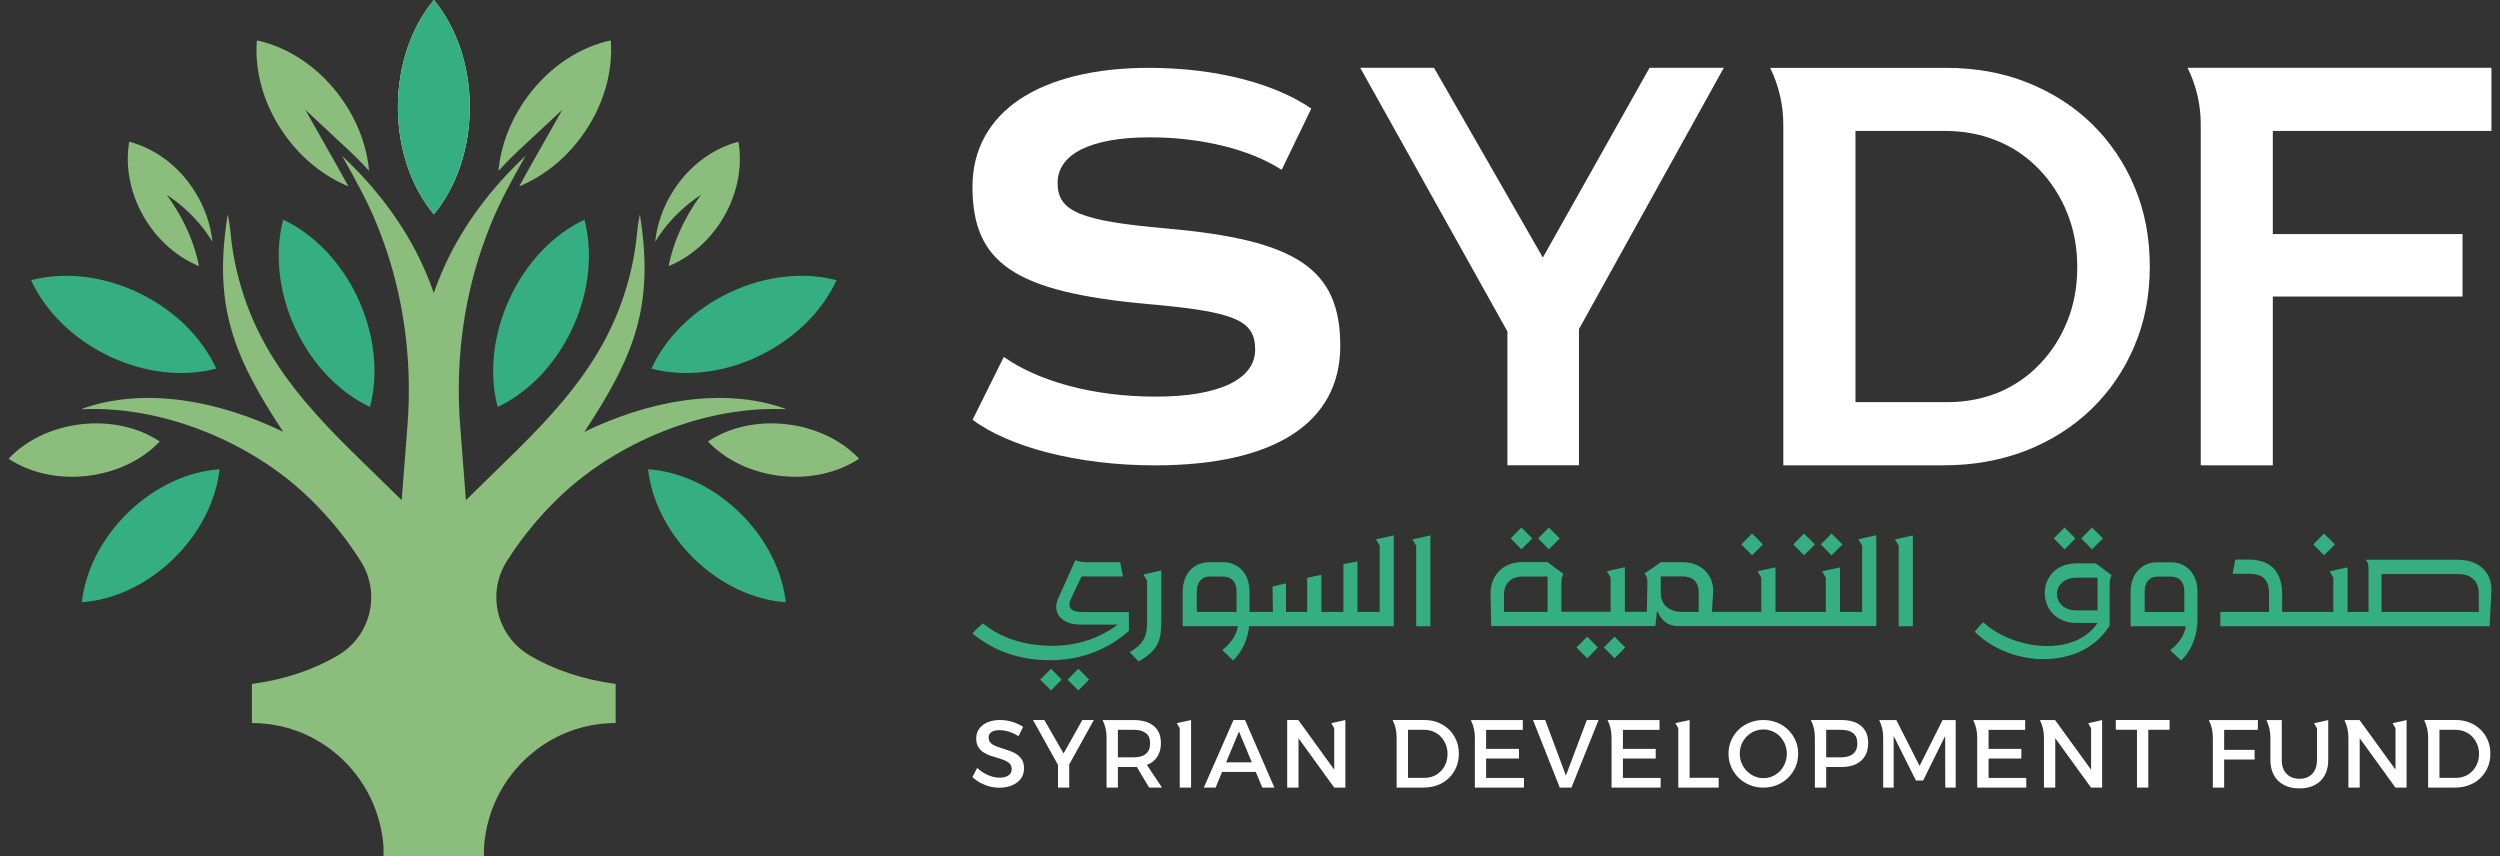 <svg width="146" height="50" viewBox="0 0 146 50" fill="none" xmlns="http://www.w3.org/2000/svg">
<rect x="0" y="0" width="146" height="50" fill="#333333" stroke="none"/>
<g clip-path="url(#clip0_813_846)">
<path d="M22.419 50H22.405V49.536C22.416 49.691 22.419 49.845 22.419 50Z" fill="white"/>
<path d="M45.868 23.872C45.862 23.886 45.862 23.894 45.862 23.894V23.9C41.351 23.69 36.431 25.656 33.109 28.618C31.87 29.725 30.567 31.21 29.577 32.809C28.431 34.65 29.001 37.091 30.869 38.236C30.88 38.242 30.891 38.25 30.902 38.259C32.295 39.092 34.028 39.686 35.953 39.943V42.226C35.827 42.226 35.701 42.226 35.575 42.237C34.006 42.311 32.561 42.861 31.376 43.747C29.593 45.078 28.401 47.162 28.263 49.539C28.252 49.694 28.25 49.848 28.25 50.003H22.416C22.416 49.848 22.411 49.691 22.402 49.539C22.265 47.165 21.07 45.078 19.29 43.747C18.105 42.861 16.66 42.311 15.091 42.237C14.965 42.229 14.841 42.226 14.712 42.226V39.943C16.635 39.686 18.371 39.09 19.764 38.259C19.778 38.253 19.786 38.242 19.797 38.236C21.665 37.094 22.235 34.65 21.089 32.809C20.099 31.21 18.796 29.725 17.556 28.618C14.235 25.656 9.315 23.69 4.803 23.9V23.894C4.803 23.894 4.803 23.889 4.798 23.872C8.599 22.517 13.039 23.513 16.539 25.22C13.613 20.772 12.441 17.862 13.3 12.526C13.423 13.045 13.456 13.6 13.522 14.13C13.613 14.85 13.747 15.551 13.936 16.25C15.425 21.973 19.534 25.302 23.458 29.209L23.653 26.705L23.793 24.897C24.067 21.401 23.672 17.873 22.548 14.555C22.378 14.052 22.197 13.564 22.005 13.092C21.445 11.717 20.707 10.4 19.975 9.102C21.939 10.933 23.615 13.127 24.717 15.565C24.948 16.076 25.156 16.592 25.334 17.122C25.512 16.592 25.721 16.076 25.951 15.565C27.054 13.127 28.73 10.93 30.693 9.102C29.961 10.397 29.223 11.714 28.664 13.092C28.472 13.564 28.291 14.05 28.121 14.555C26.996 17.873 26.604 21.401 26.876 24.897L27.015 26.705L27.21 29.209C31.135 25.3 35.243 21.973 36.732 16.25C36.922 15.551 37.056 14.85 37.147 14.13C37.212 13.602 37.245 13.047 37.369 12.526C38.224 17.862 37.056 20.772 34.13 25.22C37.629 23.511 42.069 22.517 45.871 23.872H45.868Z" fill="#8BBE7C"/>
<path d="M28.252 50H28.266V49.536C28.255 49.691 28.252 49.845 28.252 50Z" fill="white"/>
<path d="M27.435 6.259C27.435 8.732 26.626 10.957 25.337 12.517C24.045 10.96 23.236 8.732 23.236 6.259C23.236 3.785 24.045 1.557 25.337 0C26.626 1.557 27.435 3.785 27.435 6.259Z" fill="white"/>
<path d="M42.105 12.937C41.315 14.168 40.226 15.06 39.047 15.54C39.304 14.248 39.869 12.84 40.934 11.38C40.286 11.805 39.483 12.446 38.761 13.39C38.572 13.638 38.408 13.881 38.262 14.119C38.369 13.108 38.72 12.073 39.329 11.126C40.278 9.641 41.671 8.655 43.125 8.277C43.38 9.768 43.056 11.452 42.105 12.937Z" fill="#8BBE7C"/>
<path d="M27.435 6.259C27.435 8.732 26.626 10.957 25.337 12.517C24.045 10.96 23.236 8.732 23.236 6.259C23.236 3.785 24.045 1.557 25.337 0C26.626 1.557 27.435 3.785 27.435 6.259Z" fill="#35AF81"/>
<path d="M33.43 19.165C32.429 21.327 30.822 22.936 29.064 23.767C28.565 21.873 28.762 19.593 29.763 17.431C30.764 15.27 32.374 13.657 34.132 12.829C34.629 14.723 34.434 17.003 33.433 19.162L33.43 19.165Z" fill="#35AF81"/>
<path d="M44.315 20.794C42.179 21.815 39.924 22.02 38.043 21.528C38.855 19.748 40.446 18.119 42.582 17.097C44.718 16.076 46.975 15.869 48.854 16.363C48.04 18.141 46.452 19.772 44.312 20.791L44.315 20.794Z" fill="#35AF81"/>
<path d="M45.588 27.793C43.843 27.594 42.341 26.835 41.342 25.783C42.544 24.979 44.181 24.576 45.925 24.775C47.669 24.974 49.175 25.733 50.171 26.788C48.969 27.588 47.332 27.991 45.588 27.793Z" fill="#8BBE7C"/>
<path d="M40.569 32.663C38.981 31.128 38.051 29.22 37.848 27.406C39.65 27.527 41.584 28.378 43.172 29.913C44.759 31.448 45.689 33.358 45.889 35.169C44.087 35.048 42.157 34.195 40.566 32.66L40.569 32.663Z" fill="#35AF81"/>
<path d="M33.951 7.992C32.95 9.348 31.672 10.328 30.323 10.883C30.583 10.4 30.866 9.897 31.167 9.364L32.84 6.408L30.364 8.716C29.925 9.124 29.508 9.544 29.11 9.977C29.247 8.509 29.812 6.987 30.814 5.632C32.111 3.871 33.885 2.741 35.668 2.358C35.813 4.191 35.248 6.231 33.951 7.99V7.992Z" fill="#8BBE7C"/>
<path d="M8.566 12.937C9.356 14.168 10.445 15.06 11.624 15.54C11.366 14.248 10.801 12.84 9.737 11.38C10.384 11.805 11.188 12.445 11.909 13.389C12.098 13.638 12.263 13.881 12.408 14.118C12.301 13.108 11.95 12.073 11.341 11.126C10.393 9.64 8.999 8.655 7.546 8.277C7.291 9.767 7.614 11.451 8.566 12.937Z" fill="#8BBE7C"/>
<path d="M17.241 19.165C18.242 21.327 19.849 22.936 21.607 23.767C22.106 21.873 21.909 19.593 20.908 17.431C19.907 15.27 18.297 13.657 16.539 12.829C16.042 14.723 16.237 17.003 17.238 19.162L17.241 19.165Z" fill="#35AF81"/>
<path d="M6.355 20.794C8.492 21.815 10.746 22.02 12.628 21.528C11.816 19.748 10.225 18.119 8.089 17.097C5.952 16.076 3.695 15.869 1.816 16.363C2.631 18.141 4.219 19.772 6.358 20.791L6.355 20.794Z" fill="#35AF81"/>
<path d="M5.083 27.793C6.827 27.594 8.33 26.835 9.328 25.783C8.127 24.979 6.49 24.576 4.746 24.775C3.001 24.974 1.496 25.733 0.5 26.788C1.701 27.588 3.339 27.991 5.083 27.793Z" fill="#8BBE7C"/>
<path d="M10.102 32.663C11.69 31.128 12.62 29.22 12.822 27.406C11.021 27.527 9.087 28.378 7.499 29.913C5.911 31.448 4.981 33.358 4.781 35.169C6.583 35.048 8.514 34.195 10.105 32.66L10.102 32.663Z" fill="#35AF81"/>
<path d="M16.717 7.992C17.718 9.348 18.996 10.328 20.345 10.883C20.085 10.4 19.802 9.897 19.5 9.364L17.827 6.408L20.304 8.716C20.743 9.124 21.16 9.544 21.557 9.977C21.42 8.509 20.855 6.987 19.854 5.632C18.557 3.871 16.782 2.741 15 2.358C14.854 4.191 15.419 6.231 16.717 7.99V7.992Z" fill="#8BBE7C"/>
<path d="M65.927 36.84C64.696 37.947 63.091 38.557 61.309 38.557C59.526 38.557 58.001 38.002 56.791 36.989C56.978 36.779 57.186 36.591 57.403 36.403C58.426 37.245 59.806 37.715 61.448 37.715C62.951 37.715 64.221 37.262 65.285 36.475H63.091C61.937 36.475 61.448 35.735 61.788 34.971L62.803 32.709C63.075 32.834 63.322 32.834 63.618 32.834H65.414L65.584 33.667H63.16L62.54 34.979C62.34 35.407 62.471 35.743 63.184 35.743H65.927V36.842V36.84ZM61.38 39.056L62 39.689L61.38 40.321L60.744 39.689L61.38 39.056ZM62.976 39.056L63.604 39.689L62.976 40.321L62.348 39.689L62.976 39.056Z" fill="#35AF81"/>
<path d="M67.82 33.314V36.263C67.82 37.403 67.641 37.98 66.495 38.626L65.968 38.087C66.835 37.596 66.991 37.082 66.991 36.356V33.916L66.775 33.549L67.82 33.314Z" fill="#35AF81"/>
<path d="M80.358 31.503L80.575 31.87V35.738H79.278V32.784L78.455 32.947V35.738H77.169V33.568L76.34 33.742V35.735H75.101V34.068L74.316 34.255L74.338 35.735H72.975V34.559C72.975 33.496 72.317 32.834 71.434 32.834H70.611C69.725 32.834 69.07 33.496 69.07 34.559V36.569H72.292C72.229 37.052 71.881 37.585 71.376 37.966L72.018 38.573C72.583 38.013 72.871 37.292 72.948 36.569H81.395V31.266L80.35 31.497L80.358 31.503ZM72.213 35.738H69.893V34.562C69.893 33.883 70.296 33.67 70.617 33.67H71.415C71.741 33.67 72.216 33.811 72.216 34.562V35.738H72.213Z" fill="#35AF81"/>
<path d="M82.706 31.87L82.489 31.503L83.534 31.268V36.572H82.706V31.867V31.87Z" fill="#35AF81"/>
<path d="M90.454 30.81L89.829 31.442L90.454 32.08L91.087 31.442L90.454 30.81ZM88.849 30.81L88.224 31.442L88.849 32.08L89.486 31.442L88.849 30.81Z" fill="#35AF81"/>
<path d="M94.291 37.182L93.665 37.811L94.291 38.444L94.916 37.811L94.291 37.182ZM92.695 37.182L92.061 37.811L92.695 38.444L93.314 37.811L92.695 37.182Z" fill="#35AF81"/>
<path d="M102.321 31.161L101.693 31.793L102.321 32.431L102.954 31.793L102.321 31.161Z" fill="#35AF81"/>
<path d="M106.962 31.161L106.334 31.793L106.962 32.431L107.595 31.793L106.962 31.161ZM105.357 31.161L104.732 31.793L105.357 32.431L105.991 31.793L105.357 31.161Z" fill="#35AF81"/>
<path d="M108.533 31.503L108.75 31.87V35.738H107.455V33.135L106.41 33.367L106.627 33.734V35.735H103.69V33.132L102.642 33.364L102.859 33.731V35.733H99.976L100.045 34.595C100.108 33.571 99.323 32.831 98.27 32.831H97L96.032 33.493C96.194 33.651 96.208 33.828 96.208 33.985L96.178 35.73H94.891V33.126L93.844 33.358L94.06 33.725V35.727H91.186V34.325C91.186 33.858 91.186 33.764 91.301 33.513L90.372 32.825H88.915C87.659 32.825 87.034 33.739 87.048 34.667L87.086 36.561H96.674L96.764 35.724H96.811C97.061 36.348 97.527 36.561 97.974 36.561H109.575V31.257L108.527 31.489L108.533 31.503ZM90.377 35.738H87.835V34.678C87.835 34.187 88.153 33.67 88.921 33.67H90.377V35.735V35.738ZM99.205 35.738H98.289C97.428 35.738 96.987 35.296 96.987 34.606V33.662H98.273C98.761 33.662 99.205 33.897 99.205 34.601V35.738Z" fill="#35AF81"/>
<path d="M110.883 31.87L110.667 31.503L111.711 31.268V36.572H110.883V31.867V31.87Z" fill="#35AF81"/>
<path d="M115.82 36.34C116.766 37.212 118.253 37.745 119.632 37.728C120.795 37.712 121.887 37.301 122.498 36.379H121.281C120.041 36.379 119.421 35.512 119.413 34.648C119.405 33.775 120.025 32.9 121.281 32.9H122.389L123.318 33.587C123.203 33.836 123.203 33.93 123.203 34.399V36.528C122.397 37.853 120.949 38.468 119.438 38.493C117.943 38.518 116.385 37.947 115.324 36.895C115.472 36.699 115.634 36.514 115.82 36.34ZM119.942 31.442L120.57 30.81L121.207 31.442L120.57 32.083L119.942 31.442ZM122.498 35.647V33.736H121.281C120.507 33.736 120.11 34.228 120.126 34.711C120.142 35.186 120.521 35.647 121.281 35.647H122.498ZM121.547 31.442L122.175 30.81L122.811 31.442L122.175 32.083L121.547 31.442Z" fill="#35AF81"/>
<path d="M126.738 37.971C127.243 37.59 127.591 37.057 127.651 36.574H124.429V34.562C124.429 33.502 125.087 32.839 125.97 32.839H126.793C127.676 32.839 128.334 33.502 128.334 34.562V36.152C128.334 37.019 128.054 37.908 127.382 38.579L126.738 37.971ZM127.566 35.741V34.562C127.566 33.814 127.094 33.673 126.768 33.673H125.97C125.652 33.673 125.249 33.883 125.249 34.562V35.741H127.566Z" fill="#35AF81"/>
<path d="M135.725 31.161L135.1 31.793L135.725 32.431L136.359 31.793L135.725 31.161Z" fill="#35AF81"/>
<path d="M143.569 32.69H138.161C138.323 32.892 138.323 33.071 138.323 33.311V35.738H137.097V33.135L136.052 33.367L136.266 33.734V35.735H133.276V34.697C133.276 33.488 132.703 32.679 131.302 32.679H130.539L130.386 33.507H131.302C132.316 33.507 132.511 34.004 132.511 34.7V35.738H129.667V36.575H145.396L145.497 34.51C145.544 33.485 144.817 32.693 143.569 32.693V32.69ZM144.762 35.738H139.082V33.524H143.569C144.109 33.524 144.762 33.773 144.762 34.661V35.738Z" fill="#35AF81"/>
<path d="M96.334 3.959H100.67L92.212 19.218V27.171H88.032V19.356L79.437 3.959H83.746L90.103 15.041L96.334 3.959Z" fill="white"/>
<path d="M124.659 10.922C124.072 9.517 123.23 8.277 122.18 7.247C121.113 6.204 119.841 5.398 118.398 4.821C116.964 4.246 115.365 3.962 113.631 3.962H103.377C103.882 4.992 104.145 6.124 104.145 7.272V27.174H113.53C115.261 27.174 116.873 26.879 118.338 26.31C119.791 25.736 121.083 24.919 122.158 23.872C123.23 22.829 124.072 21.592 124.659 20.187C125.254 18.79 125.548 17.238 125.548 15.563C125.548 13.887 125.254 12.33 124.659 10.922ZM120.726 18.768C120.334 19.731 119.794 20.573 119.111 21.275C118.442 21.981 117.63 22.534 116.72 22.917C115.804 23.29 114.805 23.486 113.733 23.486H108.36V7.645H113.577C114.66 7.645 115.686 7.835 116.621 8.219C117.553 8.592 118.373 9.152 119.064 9.867C119.761 10.588 120.315 11.432 120.707 12.396C121.105 13.36 121.313 14.434 121.313 15.604C121.313 16.775 121.113 17.804 120.726 18.768Z" fill="white"/>
<path d="M132.733 7.645V13.671H143.811V17.316H132.733V27.174H128.524V7.264C128.524 6.118 128.263 4.983 127.753 3.959H145.5V7.647H132.733V7.645Z" fill="white"/>
<path d="M68.135 13.343C63.072 12.901 61.764 12.352 61.764 10.682C61.764 9.011 63.676 8.02 67.142 8.02C70.288 8.02 73.097 8.777 74.849 9.92L76.58 6.339C74.46 4.887 71.037 3.962 67.099 3.962C63.953 3.962 61.342 4.6 59.545 5.806C57.744 7.013 56.792 8.777 56.792 10.902C56.792 15.378 59.269 17.042 66.972 17.752C72.12 18.199 73.302 18.696 73.302 20.413C73.302 22.13 71.24 23.163 67.491 23.163C63.742 23.163 60.588 22.227 58.621 20.844L56.8 24.513C58.863 26.073 62.883 27.177 67.447 27.177C74.427 27.177 78.272 24.695 78.272 20.195C78.272 15.695 75.716 14.008 68.138 13.346L68.135 13.343Z" fill="white"/>
<path d="M59.485 42.993C59.345 42.905 59.208 42.836 59.073 42.783C58.939 42.731 58.81 42.695 58.69 42.673C58.569 42.651 58.459 42.64 58.36 42.64C58.171 42.64 58.02 42.676 57.905 42.75C57.793 42.825 57.735 42.93 57.735 43.071C57.735 43.195 57.773 43.297 57.847 43.377C57.922 43.457 58.02 43.521 58.144 43.57C58.267 43.62 58.401 43.667 58.55 43.711C58.698 43.755 58.843 43.805 58.991 43.857C59.139 43.91 59.271 43.979 59.397 44.064C59.52 44.15 59.619 44.258 59.693 44.387C59.767 44.517 59.803 44.683 59.803 44.882C59.803 45.111 59.74 45.307 59.617 45.475C59.493 45.644 59.32 45.773 59.104 45.864C58.887 45.956 58.637 46.002 58.355 46.002C58.155 46.002 57.96 45.975 57.768 45.922C57.579 45.87 57.401 45.795 57.233 45.704C57.066 45.613 56.918 45.505 56.786 45.384L57.066 44.849C57.197 44.97 57.337 45.072 57.486 45.158C57.634 45.243 57.782 45.307 57.935 45.351C58.086 45.395 58.229 45.417 58.366 45.417C58.593 45.417 58.769 45.373 58.895 45.285C59.021 45.196 59.084 45.072 59.084 44.915C59.084 44.785 59.046 44.683 58.972 44.603C58.898 44.523 58.799 44.459 58.676 44.407C58.552 44.354 58.418 44.31 58.27 44.269C58.122 44.227 57.974 44.18 57.826 44.128C57.678 44.075 57.543 44.006 57.42 43.926C57.296 43.846 57.197 43.741 57.123 43.612C57.049 43.482 57.011 43.319 57.011 43.12C57.011 42.902 57.069 42.714 57.187 42.554C57.304 42.394 57.466 42.27 57.678 42.182C57.889 42.093 58.13 42.049 58.407 42.049C58.654 42.049 58.895 42.085 59.131 42.16C59.364 42.234 59.57 42.328 59.751 42.447L59.482 42.993H59.485Z" fill="white"/>
<path d="M63.881 42.049L62.441 44.647V45.997H61.786V44.669L60.327 42.049H60.99L62.112 44.001L63.209 42.049H63.881Z" fill="white"/>
<path d="M66.977 44.669C67.134 44.611 67.271 44.528 67.386 44.426C67.66 44.178 67.797 43.832 67.797 43.394C67.797 42.955 67.66 42.637 67.386 42.402C67.109 42.17 66.722 42.052 66.218 42.052H64.391C64.547 42.364 64.624 42.712 64.624 43.059V45.997H65.285V44.793H66.215C66.272 44.793 66.333 44.79 66.388 44.788L67.112 45.997H67.863L66.977 44.669ZM65.285 44.227V42.62H66.215C66.519 42.62 66.752 42.684 66.917 42.814C67.084 42.944 67.167 43.142 67.167 43.41C67.167 43.678 67.084 43.893 66.917 44.026C66.752 44.161 66.517 44.227 66.215 44.227H65.285Z" fill="white"/>
<path d="M72.712 42.049H72.035L70.304 45.994H70.993L71.371 45.08H73.338L73.719 45.994H74.424L72.709 42.049H72.712ZM71.607 44.52L72.356 42.72L73.107 44.52H71.607Z" fill="white"/>
<path d="M85.049 43.233C84.947 42.996 84.807 42.786 84.626 42.609C84.445 42.433 84.228 42.295 83.984 42.195C83.738 42.096 83.469 42.049 83.173 42.049H81.33C81.486 42.361 81.563 42.709 81.563 43.057V45.994H83.153C83.45 45.994 83.721 45.944 83.971 45.845C84.223 45.748 84.437 45.613 84.621 45.431C84.802 45.252 84.944 45.044 85.046 44.804C85.147 44.567 85.197 44.305 85.197 44.017C85.197 43.73 85.147 43.471 85.046 43.228L85.049 43.233ZM84.431 44.589C84.363 44.76 84.267 44.909 84.144 45.033C84.023 45.16 83.88 45.257 83.718 45.326C83.557 45.392 83.378 45.428 83.189 45.428H82.226V42.621H83.162C83.356 42.621 83.535 42.654 83.702 42.723C83.867 42.789 84.012 42.888 84.135 43.015C84.259 43.145 84.355 43.294 84.429 43.465C84.497 43.636 84.536 43.824 84.536 44.031C84.536 44.238 84.5 44.421 84.431 44.594V44.589Z" fill="white"/>
<path d="M88.998 45.425V45.997H86.132V43.059C86.132 42.712 86.049 42.364 85.898 42.052H88.932V42.623H86.79V43.733H88.707V44.299H86.79V45.431H88.998V45.425Z" fill="white"/>
<path d="M89.53 42.049H90.24L91.449 45.296L92.67 42.049H93.358L91.773 45.994H91.09L89.527 42.049H89.53Z" fill="white"/>
<path d="M96.981 45.425V45.997H94.115V43.059C94.115 42.712 94.039 42.364 93.882 42.052H96.916V42.623H94.779V43.733H96.694V44.299H94.779V45.431H96.984L96.981 45.425Z" fill="white"/>
<path d="M102.979 42.049C103.265 42.049 103.531 42.099 103.777 42.198C104.024 42.297 104.241 42.438 104.425 42.618C104.608 42.797 104.754 43.007 104.858 43.245C104.962 43.482 105.014 43.739 105.014 44.015C105.014 44.291 104.962 44.55 104.858 44.791C104.754 45.031 104.608 45.243 104.425 45.423C104.241 45.602 104.024 45.743 103.777 45.845C103.531 45.947 103.265 45.997 102.979 45.997C102.694 45.997 102.428 45.947 102.181 45.845C101.934 45.743 101.718 45.602 101.534 45.423C101.35 45.243 101.205 45.031 101.101 44.791C100.996 44.55 100.944 44.291 100.944 44.015C100.944 43.739 100.996 43.482 101.101 43.242C101.205 43.002 101.35 42.794 101.534 42.615C101.718 42.436 101.934 42.297 102.181 42.198C102.428 42.099 102.694 42.049 102.979 42.049ZM102.985 42.601C102.796 42.601 102.617 42.637 102.45 42.709C102.283 42.781 102.137 42.88 102.008 43.01C101.88 43.14 101.781 43.289 101.71 43.46C101.638 43.631 101.603 43.816 101.603 44.015C101.603 44.214 101.638 44.398 101.712 44.572C101.786 44.746 101.885 44.898 102.014 45.028C102.143 45.158 102.288 45.26 102.455 45.334C102.623 45.409 102.798 45.445 102.985 45.445C103.171 45.445 103.347 45.409 103.514 45.334C103.681 45.26 103.827 45.158 103.95 45.028C104.074 44.898 104.172 44.746 104.244 44.572C104.315 44.398 104.351 44.214 104.351 44.015C104.351 43.816 104.315 43.631 104.244 43.46C104.172 43.289 104.074 43.14 103.95 43.01C103.827 42.88 103.681 42.781 103.514 42.709C103.347 42.637 103.171 42.601 102.985 42.601Z" fill="white"/>
<path d="M108.695 42.4C108.423 42.168 108.042 42.049 107.551 42.049H105.755C105.908 42.361 105.988 42.709 105.988 43.057V45.994H106.649V44.791H107.551C108.042 44.791 108.426 44.666 108.695 44.423C108.966 44.175 109.101 43.83 109.101 43.391C109.101 42.952 108.966 42.634 108.695 42.4ZM108.22 44.026C108.056 44.161 107.826 44.227 107.524 44.227H106.649V42.621H107.524C107.826 42.621 108.056 42.684 108.22 42.814C108.385 42.944 108.47 43.142 108.47 43.41C108.47 43.678 108.385 43.893 108.22 44.026Z" fill="white"/>
<path d="M114.213 42.049V45.997H113.604L113.598 42.979L112.309 45.583H111.89L110.59 42.979V45.997H109.978V43.059C109.978 42.712 109.901 42.364 109.745 42.052H110.746L112.104 44.73L113.445 42.052H114.213V42.049Z" fill="white"/>
<path d="M123.56 42.049H126.703V42.618H125.46V45.994H124.799V42.618H123.562V42.049H123.56Z" fill="white"/>
<path d="M129.89 42.62V43.791H131.67V44.357H129.89V45.997H129.229V43.059C129.229 42.712 129.152 42.364 128.996 42.052H131.862L131.856 42.623H129.892L129.89 42.62Z" fill="white"/>
<path d="M145.289 43.233C145.188 42.996 145.045 42.786 144.864 42.609C144.683 42.433 144.472 42.295 144.222 42.195C143.976 42.096 143.707 42.049 143.411 42.049H141.57C141.724 42.361 141.803 42.709 141.803 43.057V45.994H143.391C143.688 45.994 143.962 45.944 144.209 45.845C144.461 45.748 144.678 45.613 144.859 45.431C145.042 45.252 145.185 45.044 145.286 44.804C145.388 44.567 145.437 44.305 145.437 44.017C145.437 43.73 145.388 43.471 145.286 43.228L145.289 43.233ZM144.669 44.589C144.601 44.76 144.505 44.909 144.384 45.033C144.261 45.16 144.118 45.257 143.956 45.326C143.795 45.392 143.619 45.428 143.43 45.428H142.464V42.621H143.4C143.594 42.621 143.775 42.654 143.94 42.723C144.107 42.789 144.25 42.888 144.376 43.015C144.499 43.145 144.595 43.294 144.667 43.465C144.735 43.636 144.774 43.824 144.774 44.031C144.774 44.238 144.741 44.421 144.669 44.594V44.589Z" fill="white"/>
<path d="M69.558 42.049V45.997H68.897V42.527L68.725 42.234L68.897 42.195L69.558 42.049Z" fill="white"/>
<path d="M100.371 45.425V45.997H98.013V42.527L97.84 42.234L98.013 42.195L98.674 42.049V45.425H100.371Z" fill="white"/>
<path d="M78.57 42.049V45.997H77.92L75.833 43.115V45.997H75.172V42.049H75.822L77.92 44.948L77.918 42.527L77.748 42.234L77.92 42.195L78.57 42.049Z" fill="white"/>
<path d="M140.544 42.049V45.997H139.894L137.807 43.112V45.997H137.146V43.059C137.146 42.712 137.069 42.364 136.913 42.052H137.799L139.897 44.945V42.529L139.727 42.237L139.897 42.198L140.547 42.052L140.544 42.049Z" fill="white"/>
<path d="M135.97 42.049V44.379C135.97 44.719 135.904 45.017 135.77 45.268C135.633 45.519 135.441 45.71 135.188 45.842C134.936 45.978 134.637 46.044 134.289 46.044C133.94 46.044 133.636 45.978 133.381 45.842C133.126 45.71 132.931 45.519 132.794 45.268C132.657 45.017 132.591 44.721 132.591 44.379V43.059C132.591 42.712 132.509 42.364 132.358 42.052H133.255V44.382C133.255 44.721 133.348 44.992 133.534 45.188C133.721 45.381 133.973 45.481 134.291 45.481C134.61 45.481 134.854 45.384 135.037 45.191C135.218 44.998 135.312 44.727 135.312 44.382V42.529L135.136 42.237L135.312 42.198L135.973 42.052L135.97 42.049Z" fill="white"/>
<path d="M122.764 42.049V45.997H122.117L120.027 43.112V45.997H119.366V43.059C119.366 42.712 119.29 42.364 119.133 42.052H120.019L122.12 44.951V42.529L121.95 42.237L122.12 42.198L122.767 42.052L122.764 42.049Z" fill="white"/>
<path d="M118.335 45.425V45.997H115.469V43.059C115.469 42.712 115.392 42.364 115.236 42.052H118.269V42.623H116.133V43.733H118.047V44.299H116.133V45.431H118.338L118.335 45.425Z" fill="white"/>
</g>
<defs>
<clipPath id="clip0_813_846">
<rect width="145" height="50" fill="white" transform="translate(0.5)"/>
</clipPath>
</defs>
</svg>
